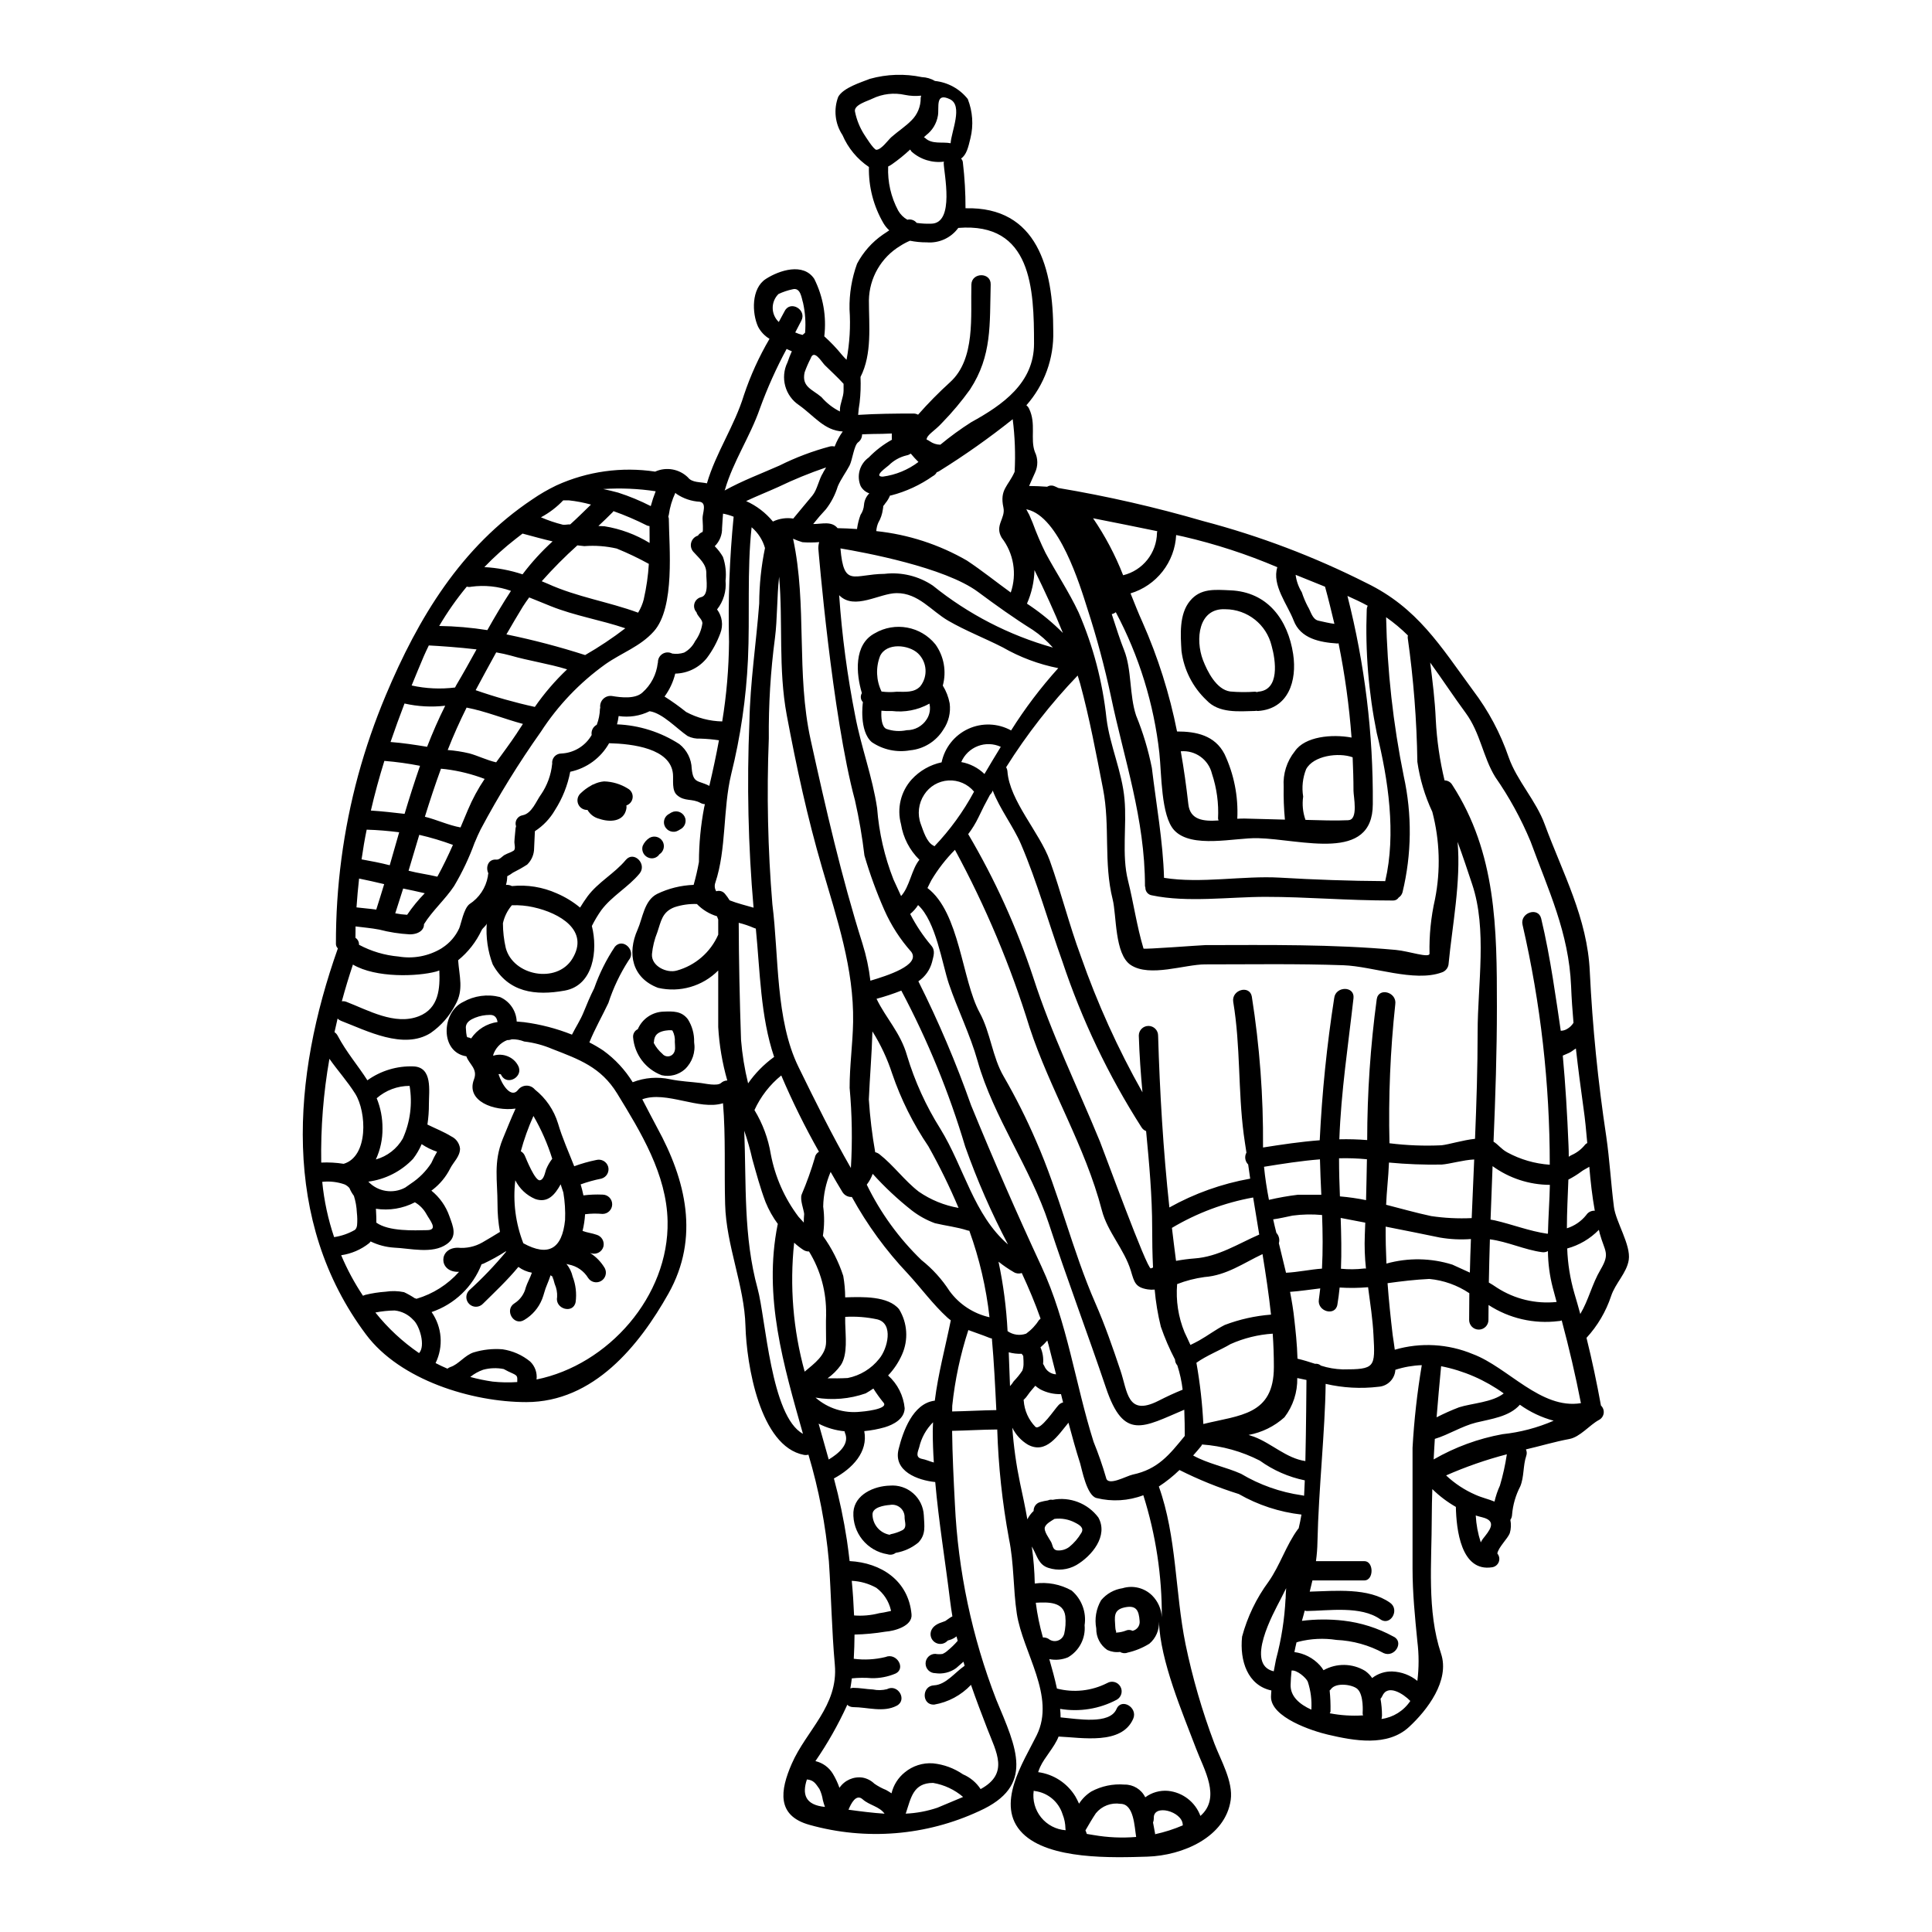 <?xml version="1.0" encoding="UTF-8"?>
<!-- Uploaded to: ICON Repo, www.svgrepo.com, Generator: ICON Repo Mixer Tools -->
<svg fill="#000000" width="800px" height="800px" version="1.1" viewBox="144 144 512 512" xmlns="http://www.w3.org/2000/svg">
 <g>
  <path d="m388.11 169.35c-1.434 0.156-2.883 0.086-4.297-0.203-2.898-0.641-5.93-0.293-8.609 0.992-1.152 0.609-5.164 1.66-4.602 3.543 0.43 2.082 1.23 4.074 2.359 5.875 0.25 0.359 2.555 4.141 3.293 4.141 1.383-0.074 3.07-2.582 4.039-3.426 1.816-1.574 3.731-2.809 5.215-4.328h0.004c1.625-1.578 2.523-3.762 2.477-6.031 0.016-0.203 0.121-0.355 0.121-0.562zm63.785 403.26c0.059-10.977-1.594-21.895-4.902-32.359-3.961 1.504-8.285 1.766-12.395 0.746-2.609-0.613-3.914-7.769-4.328-9.125-1.148-3.578-2.144-7.207-3.117-10.836-2.754 3.293-5.879 8.434-10.734 5.824h-0.004c-1.785-1.066-3.223-2.629-4.141-4.5 0.352 4.926 1.035 9.816 2.043 14.648 0.664 3.066 1.359 6.297 1.945 9.637v-0.004c0.414-0.836 0.977-1.59 1.66-2.223-0.035-1.102 0.699-2.082 1.766-2.359 0.66-0.191 1.336-0.336 2.019-0.434 0.379-0.188 0.812-0.242 1.227-0.156 4.609-0.895 9.324 0.922 12.141 4.68 2.707 4.856-1.711 10.199-5.852 12.625h-0.004c-2.238 1.27-4.91 1.539-7.359 0.738-2.582-0.789-2.992-3.117-4.141-5.164-0.105-0.164-0.199-0.336-0.285-0.512 0.461 3.254 0.723 6.531 0.789 9.816 3.379-0.461 6.812 0.195 9.785 1.867 2.648 2.262 3.945 5.731 3.422 9.176 0.312 3.449-1.402 6.766-4.394 8.508-1.566 0.652-3.293 0.82-4.957 0.484 0.738 2.582 1.457 5.164 2.019 7.797 4.469 1.16 9.203 0.641 13.316-1.457 1.215-0.711 2.773-0.305 3.484 0.91 0.715 1.211 0.309 2.773-0.906 3.484-4.609 2.461-9.902 3.32-15.051 2.453 0.082 0.746 0.125 1.5 0.125 2.25 4.5 0.395 12.988 1.992 14.824-2.223 1.305-3.016 5.703-0.395 4.426 2.582-3.043 7.027-13.621 4.984-19.781 4.723-1.098 2.832-3.703 5.469-4.879 8.051-0.203 0.461-0.395 0.922-0.535 1.383l-0.004-0.004c4.07 0.543 7.684 2.891 9.84 6.391 0.367 0.637 0.703 1.293 1 1.965 0.832-1.297 1.938-2.394 3.242-3.219 2.691-1.449 5.746-2.086 8.793-1.84 2.336-0.043 4.484 1.273 5.512 3.371 1.727-1.281 3.859-1.887 6.004-1.711 3.906 0.379 7.254 2.961 8.613 6.644 5.57-4.852 0.895-12.395-1.148-17.84-3.629-9.586-9.48-23.18-9.84-33.656 0.117 2.238-0.82 4.406-2.531 5.852-1.781 1.105-3.731 1.902-5.773 2.363-0.656 0.266-1.398 0.199-1.996-0.18-1.152 0.156-2.32-0.023-3.375-0.508-1.883-1.277-2.988-3.426-2.938-5.703-0.484-2.562-0.035-5.219 1.277-7.477 1.434-1.727 3.453-2.863 5.676-3.191 2.781-0.852 5.805-0.105 7.871 1.941 1.531 1.543 2.441 3.598 2.551 5.769zm-73.809-294.77c-0.004 0.398-0.047 0.793-0.125 1.18-0.168 1.234-0.578 2.426-1.203 3.5-0.305 0.707-0.484 1.457-0.535 2.227 8.461 0.887 16.641 3.543 24.008 7.797 4.012 2.656 7.742 5.672 11.633 8.48 1.688-4.934 0.785-10.391-2.406-14.516-1.941-3.32 1.074-5.117 0.461-7.996-1.047-4.828 1.25-5.598 2.969-9.48v-0.004c0.25-4.648 0.078-9.312-0.512-13.93-6.242 4.981-12.773 9.59-19.555 13.805-0.172 0.105-0.363 0.184-0.559 0.227-0.227 0.457-0.594 0.824-1.051 1.047-3.352 2.359-7.102 4.094-11.066 5.117-0.094-0.004-0.191 0.008-0.281 0.027-0.309 0.754-0.73 1.449-1.254 2.07-0.258 0.297-0.523 0.961-0.523 0.449zm-101.87 150.81c-0.023 0-0.051 0.023-0.102 0.023 0.945 2.941 3.402 6.543 5.215 4.113 0.531-0.672 1.34-1.07 2.199-1.078 0.855-0.012 1.672 0.367 2.219 1.027 2.91 2.305 5.051 5.438 6.133 8.984 1.148 3.91 2.812 7.566 4.293 11.348h0.004c1.902-0.703 3.859-1.258 5.852-1.66 1.359-0.352 2.754 0.438 3.148 1.789 0.367 1.363-0.43 2.766-1.789 3.148-1.875 0.371-3.715 0.883-5.512 1.531 0.281 0.949 0.535 1.918 0.738 2.918v-0.004c1.68-0.211 3.375-0.277 5.062-0.203 1.414 0 2.559 1.145 2.559 2.559 0 1.414-1.145 2.559-2.559 2.559-1.539-0.141-3.09-0.117-4.625 0.078-0.086 1.492-0.312 2.969-0.668 4.422 1.203 0.461 2.531 0.59 3.731 1.023v-0.004c1.348 0.402 2.137 1.789 1.793 3.152-0.383 1.355-1.789 2.152-3.148 1.785-0.129-0.051-0.262-0.074-0.395-0.125 1.605 1.016 2.945 2.402 3.91 4.039 0.637 1.211 0.203 2.707-0.977 3.398-1.184 0.691-2.699 0.328-3.441-0.816-1.129-1.852-2.988-3.137-5.117-3.543-0.219-0.027-0.434-0.09-0.637-0.18 0.812 0.988 1.379 2.152 1.66 3.398 0.82 2.141 1.09 4.453 0.785 6.723-0.613 3.246-5.547 1.867-4.91-1.355h0.004c0.059-1.176-0.16-2.348-0.637-3.422-0.125-0.434-0.227-0.871-0.359-1.277-0.23-0.664-0.637-0.789 0.203-0.461v-0.004c-0.34-0.148-0.66-0.344-0.941-0.586-0.285 0.844-0.59 1.688-0.973 2.582-0.535 1.199-0.789 2.531-1.273 3.754l-0.004 0.004c-0.922 2.305-2.582 4.242-4.723 5.508-2.809 1.738-5.363-2.684-2.578-4.422v0.004c1.508-0.961 2.582-2.477 2.988-4.219 0.395-1.227 1.18-2.582 1.609-3.887v0.004c-1.297-0.227-2.519-0.754-3.578-1.535-2.891 3.504-6.234 6.644-9.445 9.812-0.996 0.996-2.609 0.996-3.602 0-0.996-0.996-0.996-2.606 0-3.602 3.5-3.176 6.769-6.598 9.789-10.234 0-0.051-0.027-0.074-0.051-0.125-1.91 1.23-3.898 2.332-5.957 3.293-0.152 0.051-0.309 0.102-0.488 0.152v0.004c-2.328 5.969-7.176 10.605-13.246 12.664 2.785 3.981 3.188 9.16 1.055 13.52 1.02 0.539 2.066 1.023 3.148 1.484 0.234-0.191 0.5-0.34 0.785-0.438 2.195-0.711 3.781-3.117 6.188-3.887v0.004c2.465-0.742 5.047-1.02 7.613-0.816 2.695 0.398 5.231 1.52 7.336 3.246 1.277 1.23 1.906 2.992 1.688 4.754 18.961-3.832 35.137-22.043 34.727-41.965-0.25-12.395-7.051-23.512-13.383-33.852-4.293-6.977-10.098-9.02-17.148-11.758-2.383-1.02-4.902-1.691-7.477-1.992-1.047-0.418-2.168-0.617-3.293-0.586-0.375 0.152-0.777 0.223-1.184 0.207-1.832 0.703-3.234 2.227-3.785 4.113 0.078 0 0.129-0.027 0.203-0.027h0.16c0.059-0.047 0.129-0.07 0.203-0.078 1.289-0.277 2.637-0.098 3.805 0.512 0.977 0.496 1.773 1.281 2.277 2.25 1.574 2.891-2.836 5.473-4.426 2.582-0.055-0.078-0.098-0.164-0.125-0.258-0.449-0.125 0.137-0.051-0.527-0.074zm295.48 35.137c0.488 4.016 4.551 10.125 3.938 14.109-0.535 3.477-3.543 6.133-4.676 9.582-1.367 4.109-3.59 7.879-6.519 11.066 1.484 5.957 2.734 11.934 3.832 17.941 0.555 0.523 0.824 1.281 0.723 2.035-0.102 0.754-0.559 1.414-1.234 1.77-2.531 1.359-5.008 4.527-7.871 5.062-3.859 0.715-7.668 1.867-11.5 2.754v0.004c0.258 0.543 0.285 1.172 0.074 1.738-0.867 2.582-0.535 5.547-1.574 8.051-1.211 2.324-1.949 4.863-2.172 7.477-0.008 0.504-0.168 0.992-0.457 1.406 0.238 1.176 0.188 2.391-0.156 3.543-0.559 1.434-3.039 3.758-3.293 5.367h-0.004c0.527 0.617 0.672 1.473 0.387 2.234-0.289 0.758-0.965 1.301-1.766 1.418-8.305 1.309-9.48-10.145-9.609-15.996-2.273-1.301-4.371-2.887-6.238-4.723-0.074 2.531-0.148 5.039-0.148 7.617 0 11.758-1.332 24.641 2.453 35.961 2.406 7.184-3.707 15.051-8.434 19.426-5.75 5.363-14.668 3.68-21.543 2.07-3.965-0.922-15.18-4.527-15.078-10.07 0-0.562 0.074-1.098 0.102-1.633-6.297-1.355-8.434-7.871-7.769-14.238l-0.004-0.004c1.406-5.25 3.781-10.188 7.004-14.562 3.117-4.445 4.625-9.637 7.82-13.977v-0.004c0.051-0.066 0.109-0.125 0.176-0.18 0.281-1.18 0.539-2.43 0.742-3.652h0.004c-5.852-0.668-11.504-2.519-16.613-5.445-5.402-1.691-10.66-3.82-15.719-6.363-1.68 1.629-3.512 3.09-5.469 4.371 4.754 13.242 4.293 28.035 7.055 41.684l-0.004-0.004c1.863 8.996 4.426 17.832 7.668 26.426 1.688 4.449 5.012 10.066 4.328 14.957-1.383 9.84-12.707 14.746-22.109 15.027-9.148 0.281-25.977 0.871-33.043-6.184-7.477-7.477 0.254-18.895 3.731-25.977 5.117-10.348-3.68-21.926-5.266-32.25-0.996-6.594-0.711-13.316-2.094-19.91h0.004c-1.762-9.531-2.797-19.188-3.094-28.879-3.988 0.023-7.973 0.281-11.961 0.359 0.078 6.465 0.395 12.879 0.738 19.367v0.004c0.832 17.77 4.535 35.289 10.965 51.879 5.34 12.832 10.352 22.828-4.523 29.52-14.066 6.543-30.012 7.836-44.953 3.652-8.793-2.43-7.82-9.098-4.723-16.199 3.859-8.844 12.395-15.352 11.414-26.25-0.82-9.227-0.949-18.219-1.574-27.422-0.852-9.57-2.664-19.031-5.414-28.238-0.402 0.109-0.82 0.125-1.23 0.051-11.656-2.25-15.18-24.008-15.461-34.145-0.281-10.711-5.117-21.289-5.391-32.305-0.254-8.918 0.176-17.867-0.562-26.734-6.336 1.969-15-3.375-21.391-1.047 1.305 2.453 2.559 4.984 3.938 7.516 7.594 13.852 11.348 29.125 2.992 43.98-7.742 13.777-19.832 28.754-37.672 28.754-14.363 0-33.402-5.801-42.449-17.891-22.566-30.105-19.551-68.34-7.477-102.36l-0.008 0.004c-0.32-0.297-0.508-0.715-0.512-1.152-0.035-15.113 1.949-30.168 5.902-44.758 1.973-7.207 4.414-14.273 7.309-21.16 8.613-20.496 19.91-39.305 38.895-51.957 1.961-1.348 4.019-2.543 6.16-3.578 0.078-0.027 0.125-0.078 0.203-0.102h0.004c8.18-3.715 17.258-4.977 26.141-3.633 0.027 0 0.027-0.023 0.078-0.047 2.918-1.266 6.312-0.645 8.59 1.574 1.07 1.43 3.266 1.18 5.035 1.574 2.363-8.102 7.309-15.203 9.789-23.332 1.738-5.207 4.016-10.223 6.797-14.957-1.277-0.77-2.324-1.875-3.019-3.195-1.656-3.602-1.84-10.172 2.047-12.68 3.602-2.32 9.941-4.367 12.828-0.023 2.363 4.707 3.289 10.004 2.66 15.234 1.688 1.508 3.25 3.148 4.676 4.906 0.383 0.457 0.793 0.895 1.223 1.305 0.832-4.41 1.094-8.906 0.789-13.383-0.082-4.109 0.59-8.199 1.992-12.062 1.625-3.078 3.965-5.723 6.828-7.707 0.125-0.102 0.844-0.559 1.711-1.148-0.605-0.547-1.121-1.184-1.535-1.887-2.637-4.516-3.973-9.676-3.856-14.902-3.102-2.09-5.531-5.023-7.004-8.461-1.988-3-2.406-6.781-1.125-10.145 1.383-2.43 6.008-3.805 8.383-4.754 4.492-1.254 9.215-1.41 13.777-0.457 1.223 0.047 2.418 0.398 3.477 1.02 3.418 0.363 6.551 2.086 8.688 4.781 1.305 3.309 1.555 6.941 0.707 10.398-0.59 2.481-1.047 4.367-2.481 5.391 0.297 0.293 0.469 0.684 0.484 1.102 0.473 4.004 0.703 8.031 0.691 12.062 19.09-0.484 23.254 16.074 23.254 32.559 0.207 7.219-2.34 14.246-7.125 19.652 0.309 0.234 0.555 0.543 0.715 0.898 1.941 3.988 0.254 7.973 1.531 11.449 0.848 1.727 0.867 3.746 0.055 5.492-0.641 1.461-1.152 2.531-1.574 3.543 1.574 0.027 3.172 0.078 4.781 0.203 0.594-0.371 1.332-0.418 1.969-0.125 0.359 0.125 0.664 0.309 1 0.461v-0.004c12.949 2.168 25.758 5.098 38.359 8.766 14.961 3.934 29.461 9.43 43.266 16.406 13.543 6.57 19.602 16.664 28.27 28.473 4.07 5.363 7.262 11.344 9.445 17.715 2.199 6.258 7.258 11.473 9.562 17.809 4.754 12.906 11.32 24.84 11.934 39.027 0.715 14.625 2.176 29.207 4.367 43.688 0.898 6.207 1.227 12.34 2.019 18.574zm-3.5 16.613c2.531-4.328 1.098-4.652-0.254-9.531-0.078-0.332-0.125-0.637-0.227-0.945h-0.004c-2.305 2.363-5.199 4.066-8.383 4.934 0.137 4.016 0.773 7.996 1.891 11.855 0.562 1.816 1.051 3.652 1.574 5.512 2.258-3.797 3.051-7.836 5.402-11.824zm-3.832-14.391c0.488-0.773 1.363-1.215 2.273-1.148-0.691-3.832-1.125-7.742-1.457-11.656-0.715 0.461-1.484 0.789-2.121 1.277v0.004c-1.078 0.801-2.227 1.512-3.422 2.121-0.152 4.242-0.395 8.613-0.395 12.906 2.016-0.633 3.801-1.852 5.121-3.504zm-0.23-18.73h-0.004c0.152-0.145 0.324-0.266 0.512-0.359-0.281-3.168-0.559-6.297-1.023-9.445-0.711-5.086-1.402-10.352-1.992-15.617-0.613 0.359-1.125 0.848-1.785 1.152-0.562 0.227-1.148 0.484-1.688 0.738 0.715 7.769 1.18 15.59 1.508 23.59 0.055 1.074 0.078 2.144 0.078 3.219 0.238-0.18 0.492-0.332 0.762-0.457 1.422-0.629 2.664-1.598 3.621-2.82zm-29.773 55.586c9.25 3.477 17.992 14.719 28.598 12.988-1.434-7.383-3.148-14.668-5.086-21.926v-0.004c-0.281 0.121-0.586 0.184-0.891 0.184-6.481 0.805-13.031-0.711-18.5-4.269 0 1.332-0.027 2.633-0.027 3.965v-0.004c0 1.414-1.148 2.559-2.559 2.559-1.414 0-2.559-1.145-2.559-2.559 0-2.363 0.023-4.723 0.051-7.086-3.168-2.121-6.812-3.422-10.609-3.781-3.731 0.18-7.383 0.613-11.062 1.125 0.332 4.574 0.82 9.148 1.355 13.727 0.152 1.121 0.395 2.477 0.562 3.91v-0.004c6.836-1.992 14.156-1.578 20.727 1.176zm26.633-87.773c-0.285-3.269-0.512-6.547-0.637-9.738-0.59-14.168-6.035-25.48-10.762-38.41h-0.004c-2.496-5.988-5.625-11.695-9.328-17.023-3.269-5.285-3.938-11.68-7.844-16.992-3.219-4.371-6.211-8.945-9.406-13.344 0.641 5.012 1.254 9.941 1.484 15.156 0.277 5.418 1.055 10.801 2.324 16.074 0.828 0.004 1.594 0.441 2.019 1.152 11.73 18.07 11.855 38.156 11.855 58.855 0 11.961-0.395 23.82-0.895 35.73 1.332 0.816 1.969 1.918 3.629 2.832 3.477 1.895 7.324 3.012 11.273 3.277 0.012-21.395-2.402-42.719-7.207-63.562-0.766-3.219 4.164-4.879 4.934-1.684 1.227 5.117 2.246 10.629 3.09 15.848s1.535 10.066 2.098 13.902v-0.004c0.562-0.004 1.121-0.156 1.609-0.438 0.715-0.391 1.316-0.957 1.746-1.645zm-4.473 73.957c-0.336-1.273-0.664-2.527-1.023-3.805-0.82-3.168-1.25-6.418-1.281-9.688-0.477 0.266-1.031 0.367-1.574 0.281-4.578-0.613-9.176-2.812-13.805-3.402-0.125 3.809-0.199 7.617-0.281 11.449 0.738 0.434 1.457 0.871 2.144 1.355l0.004 0.004c4.688 3.027 10.266 4.367 15.816 3.793zm-2.301-18.168c0.102-4.422 0.438-8.867 0.512-12.879h-0.004c-5.453-0.023-10.766-1.758-15.18-4.961-0.18 4.703-0.355 9.43-0.535 14.168 0.395 0.074 0.762 0.125 1.125 0.203 4.75 1.098 9.098 2.836 13.93 3.543h0.047c0.027-0.062 0.078-0.062 0.102-0.086zm1.535 49.629h-0.004c-3.219-0.863-6.258-2.301-8.969-4.242-2.809 3.195-7.644 3.758-11.578 4.723-3.805 0.945-7.281 3.219-10.961 4.328-0.129 1.816-0.203 3.629-0.309 5.445 5.652-3.258 11.824-5.523 18.246-6.691 4.68-0.492 9.258-1.699 13.57-3.574zm-14.266 17.199c0.805-2.723 1.422-5.496 1.84-8.305-5.508 1.434-10.891 3.309-16.098 5.598 2.273 2.141 4.902 3.875 7.766 5.121 1.738 0.789 3.453 1.148 5.062 1.812v-0.004c0.332-1.453 0.812-2.875 1.43-4.234zm-10.82-20.762c3.344-1.074 8.867-1.305 11.832-3.68h-0.004c-4.945-3.566-10.602-6.027-16.586-7.207-0.434 4.574-0.844 9.074-1.199 13.543 1.938-0.992 3.922-1.879 5.957-2.656zm6.336 34.832c1.535-1.969 4.012-4.652-0.176-5.676-0.59-0.125-1.152-0.309-1.738-0.484l-0.004 0.004c0.133 2.422 0.578 4.82 1.332 7.129 0.152-0.305 0.34-0.641 0.574-0.973zm-1.418-134.32c0-12.547 2.578-27.16-1.461-39.156-1.098-3.293-2.398-7.258-3.856-11.195 0.949 10.426-1.457 22.57-2.363 32.152v0.004c-0.027 1.133-0.781 2.121-1.863 2.453-7.285 2.633-18.195-1.637-26.039-1.918-12.203-0.434-24.402-0.227-36.625-0.227-5.445 0-14.668 3.477-19.703 0.176-4.328-2.836-3.754-13.16-4.805-17.379-2.453-9.789-0.637-19.453-2.555-29.289-1.789-9.176-3.606-18.895-6.059-27.883-0.203-0.742-0.461-1.457-0.664-2.172l-0.004 0.004c-7.129 7.438-13.48 15.582-18.961 24.305 0.207 0.34 0.328 0.723 0.355 1.121 0.562 7.746 8.562 16.23 11.223 23.617 2.988 8.332 5.117 16.969 8.203 25.277l-0.004-0.004c4.375 12.508 9.848 24.602 16.359 36.137-0.461-5.012-0.82-10.016-0.973-15.055 0.008-1.41 1.16-2.551 2.574-2.543 1.41 0.008 2.551 1.16 2.543 2.57 0.434 14.875 1.355 30.438 2.988 45.539 6.664-3.719 13.902-6.301 21.414-7.637-0.176-1.227-0.355-2.504-0.535-3.754v-0.004c-0.84-0.824-1.027-2.113-0.461-3.148-0.227-1.609-0.512-3.195-0.715-4.828-1.531-11.734-0.82-23.309-2.781-35.09-0.539-3.246 4.394-4.625 4.934-1.383h-0.004c2.07 13.121 3.062 26.387 2.961 39.668v0.285c4.984-0.789 9.992-1.535 15.027-1.918 0.609-12.617 1.891-25.191 3.836-37.672 0.355-3.219 5.469-3.269 5.117 0-1.43 12.703-3.293 24.738-3.754 37.414l-0.004 0.004c2.465-0.062 4.93 0.008 7.383 0.203 0.016-12.488 0.859-24.965 2.531-37.34 0.488-3.242 5.418-1.867 4.91 1.383v-0.004c-1.32 12.223-1.832 24.516-1.535 36.805 4.586 0.574 9.211 0.754 13.828 0.535 1.969-0.227 5.676-1.379 8.844-1.711 0.387-9.434 0.691-18.859 0.691-28.344zm-1.574 49.352c0.203-5.164 0.426-10.344 0.664-15.539-2.914 0.125-6.336 1.18-8.66 1.355l0.004-0.004c-4.652 0.078-9.301-0.098-13.93-0.535-0.102 1.969-0.203 3.938-0.395 5.875-0.152 1.785-0.285 3.543-0.359 5.312 3.938 1 7.82 2.121 11.91 2.992v0.004c3.559 0.527 7.16 0.707 10.754 0.539zm-0.484 14.438c0.074-2.965 0.152-5.926 0.281-8.891-2.75 0.203-5.512 0.07-8.227-0.395-3.758-0.789-9.176-1.867-14.367-2.891-0.023 3.273 0.055 6.547 0.203 9.789 5.734-1.598 11.809-1.5 17.484 0.285 1.547 0.695 3.078 1.383 4.613 2.102zm-9.238-98.957c1.52-7.672 1.273-15.59-0.715-23.152-1.969-4.195-3.301-8.656-3.961-13.238-0.16-11.008-1.016-21.992-2.559-32.891-0.008-0.207 0.012-0.41 0.051-0.613-1.781-1.773-3.715-3.387-5.773-4.828 0.293 14.16 1.855 28.262 4.676 42.141 2.231 10.141 2.117 20.656-0.328 30.746-0.156 0.578-0.52 1.082-1.023 1.402-0.312 0.492-0.852 0.793-1.434 0.789-12.777 0-22.691-0.973-33.852-0.973-9.531 0-20.727 1.574-30.078-0.395-1.031-0.137-1.789-1.031-1.762-2.07-0.051-0.125-0.086-0.258-0.105-0.391 0-17.891-5.547-33.633-9.02-50.27v-0.004c-1.672-7.816-3.746-15.547-6.211-23.152-2.07-6.57-7.516-24.402-15.949-26.371-0.047 0-0.047 0.023-0.074 0.023-0.027 0-0.051-0.023-0.051-0.051-0.047-0.027-0.102-0.043-0.152-0.051 0.203 0.395 0.438 0.871 0.789 1.484 0.309 0.738 0.637 1.484 0.945 2.223h-0.004c0.984 2.684 2.113 5.312 3.371 7.875 2.836 5.289 6.211 10.324 8.766 15.77v-0.004c3.871 8.941 6.363 18.422 7.391 28.113 0.895 7.207 4.141 14.105 4.777 21.414 0.637 6.953-0.789 14.719 0.922 21.52 1.508 6.059 2.32 12.062 4.113 18.047 0.078 0.254 15.152-0.898 16.383-0.922 16.867-0.027 33.656-0.254 50.477 1.277 3.543 0.332 8.941 2.269 8.941 0.969h-0.004c-0.109-4.848 0.379-9.688 1.453-14.418zm-4.676 207.16c0.434-3.469 0.434-6.981 0-10.453-0.641-6.57-1.277-12.754-1.277-19.375v-31.941c0.41-7.34 1.23-14.652 2.449-21.902-2.379 0.082-4.734 0.496-7 1.227-0.133 2.406-2.039 4.336-4.445 4.496-4.684 0.566-9.434 0.305-14.031-0.766-0.152 12.523-1.867 27.883-2.172 41.863-0.027 1.711-0.16 3.422-0.395 5.117h12.812c2.559 0 2.559 5.117 0 5.117h-13.75c-0.227 0.996-0.457 1.969-0.715 2.965 6.773-0.18 15.539-1.121 21.289 2.941 2.656 1.867 0.102 6.297-2.582 4.394-5.16-3.652-13.645-2.269-19.574-2.195v-0.008c-0.156-0.016-0.309-0.051-0.461-0.102-0.227 0.922-0.488 1.816-0.738 2.707v0.004c3.648-0.453 7.336-0.469 10.988-0.055 4.633 0.535 9.117 1.961 13.211 4.195 3.016 1.355 0.395 5.75-2.578 4.398v-0.004c-3.84-2.094-8.105-3.285-12.473-3.477-3.356-0.52-6.781-0.355-10.07 0.484-0.164 0.07-0.336 0.125-0.512 0.156-0.203 0.871-0.395 1.711-0.562 2.582 2.582 0.328 4.961 1.559 6.723 3.473 0.375 0.41 0.711 0.855 0.996 1.332 3.438-1.93 7.648-1.863 11.02 0.176 0.734 0.512 1.367 1.152 1.867 1.895 1.531-1.188 3.43-1.805 5.367-1.738 2.418 0.094 4.738 0.969 6.613 2.492zm-1.871 5.312c-1.84-1.891-6.004-4.598-7.434-1.273-0.109 0.254-0.266 0.488-0.461 0.688 0.254 1.461 0.387 2.941 0.395 4.422-0.016 0.32-0.059 0.633-0.129 0.945 3.113-0.422 5.891-2.164 7.633-4.777zm-6.644-217.27c2.941-12.523 0.789-26.961-2.246-39.23v0.004c-2.176-10.727-3.066-21.672-2.656-32.609 0-0.391 0.086-0.773 0.258-1.125-1.711-0.945-3.543-1.785-5.367-2.606h-0.004c4.598 18.023 6.856 36.566 6.723 55.172 0 15.539-18.895 9.305-30.465 9.02-6.106-0.152-17.531 2.863-22.156-2.094-3.543-3.809-3.348-15.105-3.938-20.395l0.004-0.004c-1.453-13.082-5.375-25.77-11.555-37.391-0.309 0.258-0.68 0.434-1.074 0.512 1.18 3.652 2.25 6.977 3.269 9.531 2.074 5.188 1.359 11.883 3.195 17.379h0.004c1.828 4.473 3.223 9.113 4.164 13.852 1.125 9.445 2.965 19.527 3.223 29.125 9.812 1.574 20.879-0.613 30.699-0.051 9.215 0.539 18.469 0.875 27.926 0.926zm-11.289 129.41c8.613 0 8.66-0.484 8.176-9.098-0.199-4.141-0.867-8.41-1.43-12.68-2.508 0.219-5.027 0.246-7.539 0.082-0.156 1.508-0.336 2.988-0.59 4.496-0.512 3.246-5.445 1.867-4.91-1.355 0.152-0.973 0.23-1.941 0.359-2.914-2.684 0.309-5.34 0.738-7.996 0.922 0.484 2.504 0.895 4.984 1.148 7.477 0.285 2.555 0.715 6.297 0.82 10.234 1.531 0.359 3.094 0.844 4.648 1.355 0.57-0.078 1.145 0.102 1.574 0.488 1.855 0.598 3.789 0.93 5.738 0.992zm6.207-44.852c0.102-3.602 0.156-7.207 0.23-10.836-2.453-0.238-4.922-0.324-7.387-0.258v0.309c0 3.269 0.102 6.543 0.23 9.789 2.328 0.195 4.641 0.527 6.926 0.996zm-0.508 18.105c0.16-0.008 0.324 0 0.484 0.023-0.32-2.93-0.422-5.875-0.309-8.816 0.051-1.125 0.074-2.25 0.125-3.348-2.504-0.484-4.723-0.922-6.516-1.25 0.152 4.5 0.254 8.996 0.074 13.469l0.004-0.004c2.043 0.199 4.098 0.18 6.137-0.059zm-0.395 118.43h0.18c-0.102 0-0.18-0.176-0.18-0.664 0 0 0.359-4.676-1.355-6.297-1.305-1.227-5.801-1.867-7.086 0.074-0.102 0.152-0.203 0.18-0.309 0.285l0.004-0.004c0.188 1.809 0.262 3.625 0.23 5.441 0 0.359-0.078 0.336-0.203 0.613h-0.004c2.875 0.555 5.809 0.746 8.73 0.566zm-3.754-237.24c2.656-0.125 1.328-6.258 1.328-7.793 0-2.965-0.102-5.926-0.227-8.867-3.754-1.355-10.402-0.434-12.32 3.148h-0.004c-0.914 2.301-1.188 4.812-0.785 7.258-0.301 2.078-0.09 4.203 0.613 6.184 3.809 0.086 7.641 0.266 11.402 0.086zm0.816-21.898-0.004-0.004c-0.621-8.387-1.773-16.727-3.445-24.969-0.129 0.043-0.262 0.062-0.395 0.051-4.602-0.309-9.688-1.305-11.5-6.082-1.609-4.219-5.828-9.379-4.328-14.133h-0.004c-8.059-3.438-16.406-6.156-24.945-8.129-0.586-0.125-1.223-0.25-1.863-0.395v0.004c-0.176 3.508-1.434 6.875-3.598 9.641-2.164 2.769-5.129 4.801-8.492 5.816 1.102 2.754 2.121 5.34 3.148 7.59 4.121 9.301 7.195 19.031 9.176 29.008 5.035 0 10.016 0.996 12.594 6.008 2.5 5.328 3.66 11.191 3.375 17.07v0.051c0.688-0.027 1.383-0.074 2.019-0.051 3.543 0.074 7.086 0.203 10.605 0.281h-0.004c-0.277-2.906-0.387-5.824-0.328-8.738-0.227-3.391 0.832-6.738 2.961-9.383 2.664-3.93 9.848-4.594 15.031-3.625zm-4.547-30.129c-0.789-3.273-1.574-6.57-2.481-9.84-2.606-1.051-5.215-2.098-7.797-3.148v-0.004c0.207 1.641 0.766 3.219 1.637 4.625 0.422 1.293 0.945 2.547 1.574 3.754 0.82 1.254 1.152 3.402 2.836 3.781 1.422 0.305 2.805 0.664 4.238 0.844zm-3.293 170.88c0.254-4.703 0.203-9.445 0.027-14.211-2.606-0.242-5.231-0.191-7.824 0.156-1.758 0.359-3.426 0.766-5.137 0.996 0.262 1.18 0.539 2.402 0.848 3.578 0.684 0.738 0.938 1.781 0.66 2.754 0.641 2.609 1.277 5.215 1.895 7.82 3.117-0.148 6.363-0.867 9.531-1.094zm-6.363-19.582h6.188c-0.152-3.148-0.285-6.262-0.359-9.379-4.984 0.395-9.969 1.18-14.824 1.969 0.281 2.914 0.738 5.824 1.305 8.766 2.539-0.594 5.106-1.043 7.691-1.355zm3.543 136.47c0.164-2.516-0.156-5.039-0.945-7.434-0.434-1.023-2.863-3.148-4.293-2.941-0.125 1.277-0.227 2.531-0.254 3.809-0.07 3.019 2.309 5.102 5.477 6.547zm-1.273-87.379c-0.789-0.176-1.609-0.332-2.457-0.512 0.078 3.754-1.117 7.422-3.398 10.402-2.676 2.406-5.969 4.023-9.504 4.676 0.484 0.176 0.969 0.309 1.453 0.484 4.723 1.789 8.539 5.699 13.598 6.441 0.211-9.09 0.262-19.234 0.289-21.508zm-0.641 30.562c0.051-1.18 0.129-2.555 0.18-3.961h-0.004c-4.297-0.883-8.363-2.672-11.926-5.238-4.762-2.438-9.969-3.891-15.305-4.269-0.055 0.156-0.133 0.305-0.234 0.438-0.688 0.844-1.379 1.66-2.121 2.477 3.859 2.172 8.742 3.07 12.703 4.856 4.922 2.934 10.379 4.863 16.051 5.684 0.211 0.012 0.418 0.066 0.613 0.152 0-0.047 0.023-0.102 0.023-0.152zm-4.902 27.449c0-0.922 0.074-1.867 0.148-2.836-0.484 0.996-0.996 1.996-1.48 2.941-1.891 3.652-9.504 17.32-1.816 19.09 0.176-0.969 0.359-1.969 0.562-2.938 0.012-0.113 0.039-0.227 0.074-0.336 1.391-5.211 2.223-10.551 2.492-15.938zm-3.113-61.445c0-3.016-0.102-5.957-0.309-8.84-3.856 0.25-7.637 1.184-11.168 2.758-2.633 1.574-6.391 3.039-9.055 4.957l0.004-0.004c0.953 5.367 1.566 10.785 1.836 16.23 9.617-2.383 18.691-2.281 18.691-15.102zm-0.762-13.902c-0.566-5.289-1.359-10.551-2.25-16.023-5.008 2.363-9.531 5.648-15.387 6.082h-0.004c-2.477 0.34-4.902 0.965-7.234 1.867-0.367 4.356 0.305 8.734 1.969 12.781 0.457 0.973 1.02 2.144 1.555 3.344 0.789-0.395 1.535-0.738 2.301-1.18 2.328-1.305 4.398-2.914 6.797-4.117 3.934-1.496 8.059-2.414 12.25-2.738zm-3.121-21.211c-0.523-3.297-1.062-6.57-1.609-9.816h-0.004c-7.598 1.379-14.883 4.106-21.52 8.055 0.359 2.809 0.66 5.672 1.047 8.434 0.023 0.102 0.023 0.203 0.051 0.309 1.609-0.301 3.231-0.516 4.859-0.641 6.336-0.445 11.574-3.894 17.172-6.324zm-18.785-114.06c0.457 4.242 4.039 4.602 8.023 4.328h-0.004c-0.074-0.164-0.125-0.336-0.148-0.512 0.207-4.019-0.34-8.039-1.609-11.859-0.898-3.762-4.414-6.297-8.266-5.957 0.824 4.609 1.465 9.273 2.004 14zm-0.949 167.44v-0.051c0-1.941-0.023-4.367-0.125-6.898-10.887 4.602-15.996 8.266-20.727-5.723-4.91-14.562-10.375-28.957-15.152-43.547-4.879-14.875-14.695-28.242-18.895-43.141-1.969-7.008-5.266-13.57-7.617-20.469-1.785-5.312-3.426-16.531-8.152-20.859v-0.004c-0.57 0.891-1.277 1.688-2.094 2.363 1.531 2.988 3.398 5.793 5.57 8.355 1.18 1.359 0.613 2.754 0.227 4.371v0.004c-0.551 2.086-1.84 3.906-3.629 5.113 5.336 10.637 9.996 21.598 13.953 32.816 5.93 14.488 12.062 28.52 18.656 42.73 6.926 14.898 8.918 30.977 13.828 46.512 1.262 3.102 2.363 6.266 3.297 9.48 0.434 2.43 5.363-0.457 7.086-0.816 6.695-1.418 9.719-5.281 13.773-10.238zm-0.512 103.2c0-0.051-0.023-0.102-0.023-0.176-0.102-3.543-7.871-5.648-7.668-1.711v-0.004c0.008 0.391-0.062 0.781-0.203 1.148 0.18 1.02 0.363 1.992 0.535 2.863-0.012 0.074-0.012 0.152 0 0.227 2.519-0.547 4.984-1.332 7.359-2.352zm-0.047-115.46c-0.258-2.188-0.73-4.344-1.406-6.441-0.387-0.418-0.605-0.965-0.613-1.531-1.469-2.809-2.727-5.723-3.758-8.715-0.801-3.234-1.348-6.523-1.637-9.84-0.621 0.059-1.246 0.043-1.863-0.055-3.297-0.535-3.543-1.918-4.449-4.934-1.734-5.699-6.184-10.273-7.668-15.973-4.473-17.176-13.727-31.922-19.168-48.508v0.004c-5.019-16.305-11.648-32.074-19.781-47.074-2.394 2.41-4.488 5.106-6.231 8.023-0.363 0.664-0.691 1.383-1.051 2.098 8.586 6.519 9.098 24.328 13.828 33.02 2.914 5.34 3.344 11.758 6.387 16.945v-0.004c3.176 5.496 6.027 11.168 8.539 16.996 6.207 14.078 9.609 29.031 15.742 43.059 2.527 5.75 4.648 11.887 6.644 17.844 1.891 5.57 1.762 12.203 9.992 8.074 2.578-1.305 4.176-2.043 6.492-2.988zm-6.801-227.12c0.008-0.133 0.035-0.266 0.078-0.391-5.312-1.098-11.449-2.328-17.02-3.426 3.223 4.715 5.898 9.781 7.973 15.102 5.219-1.27 8.906-5.914 8.969-11.285zm-1.047 194.75c-0.176-3.578-0.227-7.133-0.227-10.352 0-8.613-0.789-17.223-1.609-25.812h-0.004c-0.512-0.191-0.945-0.551-1.227-1.02-8.785-13.746-15.832-28.527-20.984-44.008-3.731-10.402-6.617-20.906-10.961-31.051-1.969-4.578-5.574-9.254-7.477-14.168h-0.004c-0.133 0.434-0.379 0.82-0.715 1.125-1.098 1.996-2.121 3.988-3.066 6.008v-0.004c-0.75 1.562-1.66 3.043-2.711 4.422 7.09 12.016 12.875 24.758 17.25 38.008 4.856 15.023 11.684 28.902 17.66 43.445 1.023 2.504 12.523 34.039 13.496 33.633 0.188-0.086 0.383-0.16 0.578-0.227zm-5.445 96.27v0.004c1.199-0.25 2.019-1.363 1.895-2.582-0.203-2.863-0.898-4.328-4.09-3.602-2.965 0.688-2.504 2.606-2.363 5.211 0.008 0.383 0.078 0.762 0.207 1.125 0.039 0.117 0.039 0.242 0 0.359 0.051-0.023 0.125-0.023 0.227-0.051 0.781-0.047 1.547-0.211 2.277-0.484 0.586-0.289 1.27-0.285 1.848 0.012zm0.973 54.641c-0.461-2.785-0.586-8.789-4.164-8.789-2.465-0.383-4.945 0.57-6.519 2.504-1 1.484-1.867 3.016-2.754 4.523 0.137 0.309 0.258 0.621 0.355 0.945l1.844 0.309-0.004-0.004c3.711 0.645 7.488 0.812 11.242 0.5zm-14.562-80.527c0.871-1.383-0.395-2.148-1.574-2.754-1.688-0.906-3.613-1.262-5.512-1.02-0.871 0.562-2.098 1.18-2.504 2.094-0.488 1.047 1.148 3.148 1.609 4.016 0.461 0.867 0.359 1.941 1.457 2.223 1.191 0.145 2.387-0.176 3.348-0.895 1.27-1.023 2.344-2.269 3.172-3.672zm-4.523 26.766c0.367-1.562 0.473-3.18 0.309-4.777-0.488-3.809-4.527-3.731-7.82-3.543h-0.004c0.395 3.113 1.027 6.188 1.891 9.203 0.648-0.039 1.289 0.172 1.793 0.586 0.688 0.418 1.531 0.492 2.281 0.199 0.75-0.289 1.32-0.914 1.547-1.688zm0.395 51.984c-0.031-0.16-0.047-0.324-0.051-0.488-0.023-1.297-0.285-2.578-0.77-3.781-1.039-3.301-3.902-5.695-7.332-6.133-0.105-0.016-0.207-0.039-0.309-0.074-0.352 2.519 0.355 5.074 1.957 7.059 1.598 1.98 3.949 3.211 6.488 3.398zm-0.664-113.36c-0.176-0.742-0.395-1.484-0.559-2.223l-0.004-0.004c-1.914 0.059-3.812-0.383-5.508-1.277-0.465-0.273-0.902-0.59-1.305-0.945-0.637 0.789-1.355 1.531-1.895 2.328l0.004-0.004c-0.352 0.535-0.762 1.023-1.227 1.457 0 0.051 0.051 0.102 0.051 0.152v0.004c0.176 2.621 1.281 5.094 3.117 6.973 1.332 1.023 5.117-4.777 6.133-5.801 0.32-0.336 0.727-0.578 1.172-0.695zm-1.867-7.438c-0.637-2.578-1.305-5.16-1.969-7.742-0.102-0.395-0.227-0.844-0.355-1.25v-0.004c-0.555 0.652-1.16 1.258-1.812 1.812 0.605 1.371 0.844 2.879 0.688 4.371 0.102 0.18 0.227 0.359 0.309 0.539 0.516 1.289 1.734 2.164 3.125 2.238zm1.816-196.48c-2.273-5.676-4.852-11.195-7.539-16.688v-0.004c-0.078 3.066-0.758 6.086-1.996 8.895 0.309 0.199 0.613 0.434 0.949 0.637 3.074 2.098 5.945 4.484 8.566 7.125zm-6.258 182.01-0.004-0.004c0.098-0.121 0.211-0.23 0.332-0.332-1.457-4.141-3.148-8.129-4.984-12.086-0.684 0.246-1.445 0.172-2.07-0.203-1.43-0.828-2.797-1.758-4.09-2.789 1.285 6.062 2.086 12.215 2.402 18.402 1.438 1.012 3.277 1.258 4.93 0.664 1.379-1 2.551-2.25 3.465-3.688zm3.629-178.13-0.004-0.004c-1.578-1.797-3.383-3.383-5.367-4.723-5.035-3.148-9.738-6.519-14.516-10.066-8.816-6.543-30.234-10.477-36.445-11.523 0.895 10.527 3.449 6.82 11.707 6.746v-0.004c4.492-0.516 9.027 0.59 12.777 3.117 9.383 7.578 20.215 13.168 31.828 16.422zm-7.816 189.47c0.027-0.562-0.102-1.816-0.074-1.816v0.004c-0.16-0.156-0.293-0.34-0.395-0.539-1.164 0.047-2.328-0.086-3.449-0.395 0.129 2.992 0.23 5.984 0.336 8.973h-0.004c0.371-0.402 0.707-0.84 0.996-1.305 0.844-0.867 1.605-1.809 2.277-2.812 0.246-0.676 0.352-1.391 0.312-2.109zm-13.828-249.25c8.266-4.551 16.613-10.352 16.613-20.801 0-14.516-0.59-32.227-20.074-30.668l0.004-0.004c-1.926 2.648-5.094 4.102-8.359 3.832-1.492 0.008-2.981-0.137-4.445-0.43-0.891 0.375-1.746 0.828-2.555 1.352-5.078 3.047-8.227 8.496-8.332 14.414 0 6.723 0.895 14.211-2.223 20.34 0.102 2.262 0.023 4.527-0.23 6.777-0.191 1.082-0.32 2.172-0.395 3.269 4.832-0.309 9.84-0.359 14.695-0.359h0.004c0.414 0.004 0.816 0.109 1.18 0.309 2.668-3.027 5.5-5.902 8.484-8.613 6.797-6.16 5.414-17.582 5.644-25.887 0.102-3.273 5.215-3.297 5.117 0-0.285 10.551 0.395 18.832-5.469 27.805h0.004c-2.246 3.129-4.723 6.086-7.414 8.844-1.996 2.195-3.988 3.117-4.117 4.422 0.309 0.129 0.598 0.289 0.871 0.48 0.816 0.578 1.789 0.891 2.785 0.898 2.609-2.164 5.352-4.16 8.211-5.981zm10.531 81.703h0.004c3.684-5.852 7.863-11.375 12.496-16.508-5.176-1.023-10.148-2.883-14.723-5.512-4.754-2.43-9.789-4.371-14.391-7.031-4.496-2.582-7.945-7.387-13.727-7.336-4.551 0.027-11.145 4.629-15.18 0.59-0.023-0.027-0.047-0.051-0.047-0.078h0.004c0.746 10.762 2.172 21.465 4.266 32.047 1.574 8.309 4.574 16.137 5.801 24.457v0.004c0.5 6.465 1.957 12.824 4.328 18.859 0.691 1.484 1.359 2.965 2.019 4.398 2.301-2.508 2.754-7.055 4.856-9.609h0.004c-2.598-2.543-4.309-5.856-4.883-9.445-1.129-4.18-0.059-8.645 2.84-11.859 2.106-2.293 4.875-3.875 7.922-4.523 0.816-3.91 3.438-7.199 7.066-8.871 3.629-1.668 7.836-1.516 11.336 0.41zm-3.91 180.12c-0.309-6.336-0.613-12.703-1.18-18.988v0.004c-0.238-0.027-0.469-0.086-0.688-0.184-1.844-0.762-3.731-1.355-5.547-2.043-2.121 6.512-3.551 13.227-4.266 20.035-0.027 0.512 0 1.023-0.027 1.535 3.914-0.074 7.797-0.305 11.707-0.359zm-3.148-168.57c1.453-2.453 2.887-4.879 4.328-7.207-1.918-0.883-4.117-0.953-6.09-0.191-1.973 0.762-3.555 2.285-4.387 4.231 2.324 0.414 4.469 1.52 6.156 3.168zm-1.023 269.01c7.617-4.141 4.188-9.738 1.785-15.973-1.508-3.914-2.988-7.769-4.328-11.656-2.606 2.766-6.039 4.606-9.785 5.242-3.32 0.125-3.297-4.984 0-5.117 3.117-0.152 5.543-3.426 7.969-5.086 0.027-0.051 0.078-0.051 0.129-0.102l-0.309-1.07c-0.645 0.559-1.281 1.121-1.918 1.684h0.008c-1.605 1.168-3.609 1.652-5.57 1.352-1.414 0-2.559-1.145-2.559-2.559 0-1.41 1.145-2.559 2.559-2.559 0.633 0.113 1.281 0.121 1.918 0.027 0.508-0.215 0.973-0.52 1.375-0.895 0.961-0.781 1.848-1.645 2.656-2.582-0.098-0.395-0.203-0.789-0.309-1.18h0.004c-0.398 0.328-0.848 0.594-1.328 0.785-0.336 0.125-0.664 0.227-1.023 0.332-0.777 0.895-2.066 1.145-3.121 0.605-1.059-0.539-1.613-1.727-1.348-2.883 0.395-1.633 1.941-2.273 3.375-2.734 0.074-0.023 0.359-0.152 0.461-0.176 0 0.023-0.051 0.051-0.102 0.102h-0.004c0.055-0.035 0.109-0.082 0.152-0.129 0.309-0.203 0.613-0.434 0.945-0.66v-0.004c0.281-0.203 0.582-0.383 0.895-0.539-0.227-1.355-0.434-2.734-0.609-4.141-1.305-10.734-3.016-20.93-3.938-31.457-4.68-0.461-11.148-2.891-9.715-8.691 1.18-4.777 3.781-12.062 9.445-12.855 0.051-0.027 0.102 0 0.152 0 0.895-7.184 2.754-13.98 4.242-21.312h0.004c-0.312-0.223-0.613-0.461-0.898-0.715-3.805-3.477-6.977-7.82-10.477-11.629-5.797-6.117-10.789-12.957-14.848-20.344-0.996 0.055-1.945-0.434-2.481-1.277-1.098-1.785-2.121-3.574-3.148-5.363v-0.004c-1.246 2.91-1.914 6.035-1.969 9.199 0.348 2.574 0.32 5.18-0.078 7.746 2.336 3.238 4.152 6.816 5.394 10.609 0.332 1.879 0.504 3.785 0.512 5.695 4.625-0.152 11.375-0.395 14.289 3.148h-0.004c2.231 3.641 2.516 8.145 0.766 12.039-0.902 2.035-2.144 3.898-3.676 5.512 2.508 2.238 4.074 5.344 4.391 8.688-0.074 2.832-2.941 4.328-5.266 5.035-1.781 0.508-3.602 0.848-5.445 1.023 1.074 5.512-3.148 9.914-8.047 12.547l0.004 0.004c1.457 5.391 2.609 10.859 3.449 16.379 0.254 1.785 0.512 3.652 0.715 5.512 8.355 0.438 15.586 5.164 16.406 14.105 0.309 3.148-4.598 4.449-6.922 4.602h-0.004c-2.703 0.449-5.438 0.703-8.18 0.77-0.023 2.172-0.078 4.293-0.203 6.414 2.801 0.363 5.641 0.207 8.383-0.461 2.988-1.277 5.594 3.117 2.578 4.422-1.957 0.812-4.062 1.211-6.184 1.18-1.762-0.148-3.531-0.133-5.289 0.051-0.129 0.898-0.227 1.789-0.395 2.66 0.246-0.094 0.504-0.148 0.766-0.152 1.766 0 3.481 0.359 5.215 0.434 1.227 0.254 2.492 0.23 3.707-0.074 2.938-1.535 5.512 2.887 2.578 4.394-3.543 1.844-7.769 0.359-11.5 0.359v-0.004c-0.605 0.004-1.191-0.227-1.633-0.637-0.023 0.082-0.039 0.168-0.051 0.254-2.352 5.129-5.141 10.043-8.336 14.691 1.918 0.445 3.578 1.645 4.602 3.324 0.719 1.188 1.312 2.445 1.766 3.758 1.355-2.016 3.754-3.07 6.16-2.707 1.164 0.219 2.242 0.781 3.094 1.609 0.965 0.668 2 1.227 3.09 1.66 0.512 0.281 0.996 0.586 1.457 0.895h-0.004c0.52-2.188 1.754-4.137 3.504-5.547 2.102-1.742 4.793-2.602 7.516-2.398 2.84 0.289 5.562 1.293 7.918 2.91 1.914 0.812 3.539 2.176 4.676 3.914zm-10.676-175.01c6.297 10.234 8.867 22.871 17.941 30.664-4.398-8.359-8.191-17.027-11.348-25.938-4.258-14.301-9.926-28.148-16.926-41.328-2.144 0.848-4.34 1.574-6.566 2.172 2.504 5.191 6.336 8.945 8.078 15.027l-0.004 0.004c2.059 6.832 5.023 13.359 8.824 19.398zm13.031 49.961h0.004c-0.871-7.824-2.664-15.52-5.344-22.926-0.156 0-0.312-0.023-0.461-0.074-2.836-0.922-5.746-1.227-8.637-1.918l0.004 0.004c-2.219-0.809-4.297-1.957-6.16-3.402-3.719-2.93-7.18-6.172-10.352-9.688-0.371 1.035-0.902 2-1.574 2.867 3.629 7.461 8.539 14.23 14.508 19.992 2.91 2.309 5.422 5.082 7.434 8.203 2.57 3.519 6.332 5.984 10.582 6.941zm-4.086-139.29c-1.664-2.016-4.195-3.117-6.805-2.961-2.613 0.156-4.992 1.547-6.406 3.75-1.523 2.316-1.859 5.219-0.898 7.82 0.664 1.762 1.535 4.852 3.402 5.723 0.074 0.051 0.125 0.102 0.203 0.152 4.133-4.336 7.668-9.207 10.504-14.484zm-6.211-171.84c0.203-3.148 3.348-9.941-0.176-11.656-3.988-1.918-2.809 2.172-3.191 4.367h-0.004c-0.344 2.059-1.461 3.902-3.121 5.164-0.176 0.18-0.395 0.359-0.586 0.535 0.117 0.062 0.227 0.129 0.332 0.207 1.812 1.742 4.519 0.953 6.746 1.383zm3.324 438.27c-2.269-1.949-5.023-3.238-7.973-3.734-5.289 0-5.852 3.965-7.207 8.027 0 0.051-0.051 0.074-0.078 0.125v-0.004c2.871-0.125 5.711-0.656 8.434-1.574 0.359-0.152 3.859-1.633 6.824-2.859zm-3.887-41.836h0.004c0.09-0.152 0.16-0.316 0.203-0.488-0.027 0.184-0.152 0.289-0.203 0.469zm-1.27-391.24c0.012-0.109 0.039-0.211 0.078-0.309-3.125 0.402-6.269-0.574-8.613-2.68-0.133-0.172-0.25-0.348-0.355-0.535-1.52 1.426-3.144 2.742-4.856 3.934-0.309 0.219-0.633 0.406-0.973 0.562v0.031c-0.172 4.051 0.742 8.074 2.656 11.652 0.574 1.012 1.414 1.852 2.43 2.426 0.918-0.227 1.887 0.105 2.477 0.844 1.254 0.176 2.519 0.246 3.785 0.207 6.457-0.004 3.371-13.574 3.371-16.133zm3.938 276.96c-2.356-5.59-5.027-11.043-8-16.332-4.047-5.973-7.277-12.457-9.605-19.285-1.277-3.922-3.031-7.668-5.223-11.16-0.156 5.981-0.691 11.984-0.949 18.043 0.309 4.688 0.871 9.352 1.688 13.977 0.398 0.09 0.773 0.266 1.098 0.512 3.809 2.992 6.644 7.004 10.453 9.941 3.16 2.18 6.758 3.648 10.539 4.305zm-6.551 67.469c-0.18-2.754-0.285-5.473-0.285-8.266 0-0.82 0.051-1.609 0.078-2.402l0.004 0.004c-1.828 1.824-3.106 4.125-3.68 6.644-0.359 1.18-1.074 2.656 0.66 3.043 1.176 0.211 2.121 0.699 3.223 0.977zm-4.078-265.15c-0.703-0.688-1.367-1.41-1.992-2.172-0.027-0.023-0.066-0.031-0.102-0.023-0.316 0.234-0.688 0.391-1.078 0.457-1.777 0.43-3.402 1.34-4.699 2.633-0.664 0.586-4.168 2.992-1.574 2.992 3.43-0.457 6.688-1.797 9.445-3.887zm-12.738 137.47c4.449-1.332 13.293-4.113 10.863-7.617-2.961-3.316-5.379-7.074-7.176-11.141-2.066-4.688-3.824-9.5-5.262-14.414-0.582-4.914-1.418-9.793-2.508-14.617-6.082-22.543-9.711-66.727-9.711-66.727v-0.004c-0.012-0.578 0.066-1.152 0.227-1.711-1.477 0.125-2.965 0.133-4.441 0.023-0.848-0.25-1.676-0.559-2.481-0.922 3.781 17.582 0.762 35.676 4.676 53.363 3.988 18.105 8.129 36.238 13.727 53.973v0.004c1 3.191 1.699 6.469 2.086 9.789zm5.723-143.38c0-0.074-0.047-0.125-0.047-0.227v-1.41c-1.664 0.078-3.297 0.129-4.988 0.129-0.945 0-1.918 0.074-2.887 0.102v0.004c0.012 0.84-0.391 1.633-1.074 2.121-1.074 0.82-1.508 4.723-2.246 6.133-0.973 1.84-2.301 3.602-3.117 5.512-0.672 2.199-1.738 4.262-3.148 6.078-1.18 1.254-2.301 2.559-3.375 3.914 2.297 0.023 4.856-0.871 6.469 1.098 1.609 0.027 3.348 0.102 5.16 0.23-0.004-0.094 0.004-0.188 0.027-0.281 0.176-1.188 0.473-2.352 0.895-3.477 0.535-0.789 0.852-1.703 0.918-2.656 0.086-1.148 0.586-2.231 1.406-3.043-0.984-0.336-1.809-1.027-2.301-1.945-1.141-2.711-0.246-5.852 2.148-7.559 1.805-1.871 3.883-3.465 6.16-4.719zm-0.25 310.39c-0.027-0.102-0.027-0.152-0.051-0.254h-0.004c-0.551-2.356-1.918-4.438-3.859-5.879-1.996-1.105-4.215-1.734-6.492-1.84 0.285 3.016 0.488 6.082 0.613 9.176 2.234 0.172 4.477-0.027 6.644-0.59 0.844-0.125 1.637-0.254 2.457-0.457 0.227-0.027 0.457-0.102 0.688-0.156zm-8.156-52.777c0.281 0 7.766-0.637 6.133-2.453v0.004c-0.961-1.184-1.848-2.418-2.66-3.707-0.66 0.461-1.355 0.895-2.019 1.273v0.004c-4.269 1.496-8.852 1.887-13.312 1.125 3.254 2.859 7.555 4.223 11.859 3.754zm5.035-14.055c2.195-2.629 3.883-9.328-0.512-10.426-2.793-0.605-5.656-0.828-8.508-0.664 0 0.562-0.027 1.125 0 1.711 0.051 3.172 0.738 8.23-1.18 11.094h-0.004c-0.969 1.344-2.152 2.519-3.5 3.477 1.84 0.023 3.477 0.023 5.34-0.078 3.309-0.656 6.273-2.469 8.363-5.113zm1.406 120.57c-1.383-1.941-4.039-2.223-5.801-3.805-1.762-1.582-3.117 1.199-3.758 2.754 3.219 0.441 6.387 0.848 9.559 1.051zm-8.336-209.84c0.227-14.078-4.269-27.293-8.207-40.785-3.938-13.492-6.769-26.609-9.379-40.508-2.273-12.203-0.973-24.48-2.019-36.676-0.609 5.418-0.461 11.246-1.098 16.18-1.176 8.852-1.719 17.777-1.637 26.707-0.582 14.648-0.266 29.32 0.945 43.93 1.734 13.703 0.789 30.617 6.926 43.113 4.496 9.199 8.867 18.043 13.875 26.766h0.004c0.422-7.07 0.312-14.16-0.332-21.215-0.02-5.856 0.824-11.656 0.922-17.512zm-6.465 115.98c2.609-1.574 5.625-4.066 4.293-7.086h0.004c-0.047-0.129-0.082-0.258-0.105-0.395-2.398-0.23-4.731-0.914-6.871-2.019 0.895 3.172 1.789 6.336 2.68 9.5zm3.938-283.27v-1.797c-1.531-1.711-3.375-3.348-5.008-4.984-0.848-0.871-2.836-4.328-3.707-1.762-0.621 1.195-1.156 2.434-1.609 3.703-0.844 3.859 2.019 4.477 4.473 6.57h-0.004c1.363 1.578 3.023 2.875 4.887 3.805v-0.395c0-1.719 0.969-3.394 0.969-5.144zm-2.363 14.824v-0.004c0.539-1.414 1.262-2.758 2.144-3.988-4.856-0.227-7.566-4.113-11.547-6.949-3.75-2.473-5.074-7.344-3.094-11.375 0.332-0.996 0.719-1.977 1.148-2.938-0.461-0.176-0.918-0.379-1.383-0.613h0.004c-2.746 5.086-5.113 10.363-7.086 15.797-2.559 7.383-7.086 14.004-9.254 21.492v-0.004c-0.027 0.082-0.062 0.16-0.102 0.234 4.754-2.633 9.609-4.426 14.562-6.621 4.277-2.137 8.762-3.828 13.383-5.059 0.406-0.086 0.832-0.078 1.234 0.023zm-2.273 229.98v-0.004c0.121-5.871-1.449-11.656-4.523-16.664-0.492 0.02-0.98-0.105-1.406-0.359-0.902-0.574-1.75-1.23-2.531-1.965-1.223 11.461-0.281 23.055 2.785 34.172 2.559-2.172 5.676-4.328 5.676-7.898 0.012-2.43-0.09-4.859 0.012-7.285zm-0.789-223.09c0.285-0.434 0.512-0.895 0.789-1.355-4.309 1.465-8.527 3.188-12.629 5.16-2.887 1.309-5.75 2.43-8.562 3.758h0.004c2.75 1.234 5.18 3.09 7.098 5.422 1.676-0.801 3.555-1.078 5.391-0.789 1.66-2.043 3.375-4.039 5.059-6.082 1.355-1.645 1.684-4.301 2.883-6.117zm0.488 353.63v-0.004c-0.219-0.605-0.406-1.219-0.562-1.844-0.152-1.008-0.457-1.988-0.898-2.91-1.047-1.508-1.555-2.363-3.32-2.527-1.27 3.828-0.555 6.769 4.812 7.281zm-2.66-172.2v-0.004c0.148-0.605 0.535-1.125 1.074-1.434-3.707-6.547-7.043-13.297-9.992-20.215-3.043 2.469-5.473 5.609-7.102 9.176 2.18 3.578 3.648 7.543 4.328 11.68 1.137 6.019 3.648 11.699 7.34 16.586 0.945 1.07 1.277 1.355 1.406 1.574h-0.004c-0.004-0.77 0.031-1.535 0.105-2.301-0.078-1.098-1.18-3.832-0.664-5.16h-0.004c1.379-3.231 2.559-6.539 3.543-9.906zm-2.602-218.49c0.215-2.644 0.035-5.305-0.535-7.898-0.395-1.18-0.613-4.191-2.785-3.606-1.289 0.273-2.539 0.695-3.734 1.254-0.992 0.98-1.547 2.324-1.531 3.723 0.016 1.398 0.598 2.727 1.613 3.688 0.535-0.969 1.047-1.941 1.574-2.914 1.508-2.914 5.926-0.332 4.398 2.582-0.535 1.023-1.074 2.047-1.609 3.094l-0.004 0.004c0.625 0.285 1.273 0.508 1.941 0.664 0.215-0.207 0.445-0.41 0.672-0.59zm-7.281 236.38v-0.004c0.02-0.055 0.047-0.105 0.078-0.152-1.328-1.797-2.43-3.754-3.273-5.824-1.406-3.707-2.43-7.543-3.5-11.348-0.574-2.562-1.293-5.086-2.148-7.566 0.562 14.031-0.254 28.008 3.543 41.859 2.148 7.82 3.504 33.852 12.012 38.461-5.125-18.168-10.543-36.289-6.711-55.43zm-1.074-44.34v-0.004c0.055-0.023 0.109-0.059 0.152-0.102-3.629-10.684-3.731-22.746-4.852-34.016-0.137-0.027-0.27-0.07-0.395-0.129-1.336-0.586-2.723-1.055-4.141-1.406 0.027 9.738 0.262 20.75 0.613 31 0.312 3.894 0.941 7.754 1.875 11.547 1.852-2.656 4.133-4.984 6.746-6.894zm-3.805-120.3c0.02-4.93 0.531-9.844 1.531-14.672-0.609-2.148-1.844-4.066-3.543-5.508-1.25 11.414-0.434 23.641-0.969 35.031v-0.004c-0.48 10.27-1.969 20.465-4.449 30.438-2.223 9.25-1.227 19.828-4.191 28.699-0.281 0.762-0.199 1.609 0.227 2.301 0.844-0.285 1.777-0.008 2.328 0.691 0.453 0.535 0.863 1.109 1.227 1.711 1.969 0.789 4.328 1.355 6.336 1.945h0.004c-1.426-16.367-1.793-32.809-1.098-49.227 0.191-10.578 1.805-20.879 2.598-31.406zm-7.996 10.148-0.004-0.004c-0.27-11.055 0.137-22.117 1.223-33.121-0.91-0.355-1.848-0.633-2.809-0.816-0.078 1.277-0.203 2.582-0.254 3.781h-0.004c0.062 1.82-0.645 3.582-1.941 4.856 0.848 0.844 1.582 1.801 2.176 2.84 0.691 2.023 0.926 4.172 0.688 6.297 0.262 2.734-0.543 5.465-2.25 7.617 1.363 1.805 1.691 4.188 0.871 6.297-0.859 2.34-2.051 4.543-3.543 6.543-2.039 2.578-5.125 4.106-8.41 4.168-0.535 2.191-1.5 4.258-2.836 6.078 1.984 1.254 3.894 2.621 5.723 4.09 2.945 1.578 6.223 2.438 9.562 2.504 1.145-6.988 1.746-14.051 1.805-21.133zm-2.121 116.95h-0.004c0.453-0.418 1.043-0.656 1.66-0.668-1.32-4.617-2.129-9.371-2.402-14.168v-14.984c-4.16 4.191-10.195 5.934-15.949 4.598-6.844-2.582-8.266-9.055-5.414-15.438 1.355-3.039 1.738-7.715 5.164-9.445h-0.004c3.027-1.465 6.328-2.281 9.688-2.402 0.57-2 1.039-4.031 1.406-6.082 0.008-4.836 0.469-9.66 1.375-14.414 0.078-0.309 0.129-0.613 0.203-0.898l0.004 0.004c-0.414-0.016-0.82-0.129-1.184-0.332-2.277-1.25-4.168-0.281-6.211-2.07-1.434-1.25-0.922-3.961-1.074-5.598-0.613-6.769-10.66-7.996-16.926-8.152h0.004c-2.184 3.891-5.938 6.648-10.301 7.566-0.691 3.613-2.066 7.059-4.047 10.156-1.309 2.258-3.129 4.176-5.32 5.594-0.074 1.48-0.125 2.988-0.203 4.473 0.004 1.645-0.66 3.223-1.836 4.371-1.219 0.789-2.484 1.504-3.785 2.148-0.473 0.359-0.977 0.676-1.508 0.945v0.051c-0.004 0.762-0.117 1.516-0.332 2.246 0.543-0.051 1.09 0.055 1.574 0.309 4.07-0.41 8.176 0.262 11.906 1.938 2.223 0.953 4.297 2.219 6.16 3.762 0.613-0.996 1.25-1.992 1.969-2.965 2.836-3.809 7.156-6.059 10.148-9.66 2.121-2.531 5.723 1.098 3.629 3.629-2.992 3.602-7.258 5.875-10.121 9.684-0.941 1.332-1.777 2.734-2.504 4.191 1.633 6.391 0.457 15.742-7.184 17.121-7.793 1.41-14.957 0.512-19.09-6.945-1.312-3.481-1.848-7.207-1.574-10.914 0 0.586-1.098 1.227-1.383 1.891v-0.004c-1.445 3.074-3.57 5.785-6.207 7.926 0.309 4.293 1.508 7.82-0.691 11.73v-0.004c-1.547 3.031-3.82 5.633-6.617 7.57-7.184 4.496-16.945-0.641-23.691-3.223-0.355-0.137-0.676-0.344-0.949-0.609-0.281 1.18-0.562 2.402-0.816 3.602h0.004c0.34 0.227 0.617 0.531 0.812 0.891 2.363 4.477 5.473 8.027 7.898 11.859h0.004c3.566-2.551 7.879-3.848 12.262-3.68 5.062 0.254 4.039 6.469 4.039 9.941 0.012 1.832-0.121 3.66-0.395 5.469 2.121 1.051 4.426 1.945 6.34 3.148h0.004c1.27 0.602 2.141 1.82 2.297 3.219 0 2.121-1.738 3.543-2.633 5.316v0.004c-1.102 2.176-2.672 4.078-4.602 5.566-0.113 0.094-0.23 0.18-0.355 0.258 2.199 1.773 3.856 4.129 4.781 6.797 0.969 2.707 2.195 5.34-0.715 7.387-3.781 2.684-9.688 1.098-13.98 0.922h-0.004c-2.148-0.141-4.246-0.699-6.184-1.637-0.113 0.164-0.246 0.32-0.395 0.461-2.141 1.699-4.699 2.801-7.406 3.191 1.582 3.754 3.519 7.348 5.777 10.738 0.191-0.094 0.391-0.168 0.59-0.23 1.781-0.434 3.59-0.715 5.418-0.84 1.621-0.254 3.273-0.211 4.879 0.125 1.004 0.473 1.969 1.02 2.891 1.637 0.152-0.078 0.254 0.152 0.438 0.102 4.34-1.281 8.23-3.75 11.242-7.133h-0.332c-5.117 0-5.117-6.387 0-6.387 2.266 0.215 4.543-0.273 6.519-1.406 1.609-0.945 3.066-1.789 4.652-2.785-0.438-2.41-0.652-4.859-0.645-7.309 0-6.297-1.125-11.145 1.383-17.32 1.148-2.781 2.195-5.414 3.402-8.051-5.703 0.789-13.242-1.996-11.02-7.742 1.07-2.809-1.305-4.016-2.019-6.109-7.031-1.098-6.621-11.656-0.848-14.414v0.004c2.957-1.668 6.445-2.137 9.742-1.305 2.602 1.133 4.328 3.656 4.445 6.492 0.637 0.051 1.305 0.125 1.969 0.176 4.348 0.57 8.605 1.676 12.676 3.301 0.996-1.996 2.246-3.859 3.09-5.957 0.844-2.094 1.738-4.215 2.785-6.297h0.004c1.363-3.906 3.215-7.625 5.512-11.066 2.172-2.481 5.777 1.152 3.629 3.629-2.269 3.516-4.074 7.312-5.367 11.297-1.574 3.348-3.656 6.981-5.039 10.453 1.281 0.648 2.519 1.375 3.711 2.172 3.113 2.258 5.754 5.106 7.769 8.379 3.16-1.234 6.617-1.508 9.938-0.785 2.711 0.562 5.449 0.664 8.18 1 1.121 0.145 4.316 0.871 5.289-0.008zm-0.742-39.305-0.004-4.016c-0.094-0.297-0.203-0.586-0.332-0.871-2.023-0.609-3.852-1.723-5.316-3.242-2.012-0.07-4.019 0.215-5.93 0.84-3.348 1.277-3.578 3.809-4.551 6.621-0.754 1.855-1.234 3.809-1.43 5.801-0.227 3.219 3.965 5.16 6.598 4.367l-0.004 0.004c4.898-1.355 8.926-4.848 10.965-9.504zm-2.363-39.434c0.945-4.016 1.816-8.051 2.555-12.086l-0.004-0.004c-1.633-0.242-3.281-0.387-4.934-0.438-1.164 0.07-2.328-0.168-3.371-0.688-2.836-1.918-6.644-6.082-10.066-6.57h-0.004c-2.539 1.254-5.402 1.699-8.207 1.277-0.09 0.742-0.234 1.477-0.43 2.199 5.879 0.234 11.586 2.043 16.531 5.238 2 1.578 3.199 3.969 3.269 6.516 0.402 4.012 1.727 3.016 4.668 4.551zm-2.172-50.016c2.172-0.512 1.305-4.723 1.379-6.211 0.078-2.578-1.84-4.012-3.449-5.824l-0.004-0.004c-0.59-0.676-0.797-1.605-0.547-2.465 0.246-0.863 0.914-1.543 1.773-1.801 0.281-0.434 0.695-0.766 1.18-0.949 0.309-0.125 0.047-2.938 0.047-3.602-0.047-1.355 1.227-4.066-0.715-4.426-2.219-0.121-4.367-0.844-6.207-2.094l-0.285-0.281 0.004 0.004c-0.871 1.844-1.457 3.805-1.738 5.824-0.027 0.176-0.102 0.309-0.129 0.461 0.059 0.164 0.105 0.336 0.129 0.512 0.074 7.516 1.711 23.562-3.965 29.914-3.602 4.039-8.48 5.648-12.879 8.738h0.004c-6.762 4.844-12.551 10.91-17.07 17.887-5.871 8.285-11.207 16.934-15.973 25.895-0.539 1.07-1.023 2.172-1.484 3.293l-0.078 0.152c-1.453 4.016-3.285 7.883-5.469 11.555-2.301 3.477-5.801 6.57-7.973 10.098 0.074 1.332-1.18 2.684-3.805 2.684l-0.004-0.004c-2.711-0.152-5.398-0.57-8.023-1.254-2.273-0.434-4.164-0.559-6.297-0.844-0.027 0.996-0.027 2.019-0.027 3.016h-0.004c0.625 0.402 0.984 1.105 0.945 1.844 3.246 1.738 6.812 2.797 10.484 3.117 3.883 0.656 7.879-0.086 11.266-2.094 0.102-0.078 0.203-0.129 0.309-0.203v-0.004c1.969-1.258 3.531-3.059 4.5-5.188 0.484-1.102 1.18-5.191 2.707-6.391 2.574-1.66 4.344-4.316 4.879-7.332 0.016-0.285 0.059-0.57 0.129-0.848-0.762-1.574-0.074-3.805 2.121-3.625 0.871 0.074 1.508-0.848 2.223-1.254 0.715-0.41 1.66-0.637 2.363-1.121 0.613-0.395 0.152-1.789 0.203-2.406 0.051-1.18 0.227-2.363 0.309-3.543 0.027-0.176 0.07-0.344 0.125-0.512-0.215-0.617-0.148-1.301 0.188-1.863 0.336-0.562 0.906-0.945 1.551-1.051 2.457-0.461 3.629-3.805 4.879-5.512l0.004 0.004c1.629-2.391 2.641-5.148 2.938-8.027-0.004-0.027 0.008-0.055 0.023-0.074-0.094-0.699 0.121-1.402 0.586-1.934 0.465-0.527 1.141-0.828 1.844-0.82 3.34-0.156 6.367-2.008 8.027-4.906-0.188-1.102 0.359-2.195 1.352-2.711 0.516-1.348 0.801-2.773 0.844-4.215 0.012-0.098 0.039-0.195 0.078-0.285-0.125-0.863 0.168-1.738 0.789-2.352 0.621-0.617 1.496-0.898 2.359-0.766 2.363 0.395 6.133 0.848 8.051-0.945 2.258-2 3.695-4.769 4.035-7.769 0-0.074 0.051-0.102 0.051-0.176h0.004c-0.035-0.922 0.426-1.789 1.207-2.277s1.762-0.52 2.574-0.086c1.055 0.156 2.133 0.07 3.148-0.254 1.262-0.68 2.277-1.734 2.914-3.019 1.031-1.398 1.699-3.031 1.938-4.75 0-0.82-0.82-1.535-1.25-2.223v-0.004c-0.145-0.207-0.25-0.441-0.309-0.691-0.59-0.633-0.797-1.531-0.543-2.359 0.254-0.828 0.93-1.457 1.773-1.652zm-13.344-24.125h-0.004c0.363-1.336 0.797-2.652 1.305-3.938-4.598-0.695-9.258-0.895-13.898-0.59 1.328 0.285 2.656 0.59 3.961 0.949h-0.004c2.973 0.957 5.867 2.156 8.648 3.578zm-0.305 9.762c0-1.484 0-2.965-0.027-4.473h-0.004c-0.227-0.02-0.449-0.07-0.66-0.152-2.883-1.461-5.852-2.731-8.895-3.812-0.043 0.086-0.094 0.164-0.156 0.234-1.227 1.25-2.531 2.481-3.832 3.703l1.633 0.078c4.231 0.684 8.289 2.184 11.945 4.422zm-1.535 14.848-0.004-0.004c0.699-3.059 1.145-6.168 1.332-9.301-2.754-1.52-5.598-2.875-8.512-4.062-2.812-0.645-5.707-0.863-8.586-0.641-0.613-0.051-1.227-0.152-1.84-0.203-3.324 2.988-6.481 6.164-9.445 9.508 0.535 0.203 1.074 0.434 1.574 0.66 7.793 3.543 16.137 4.781 23.969 7.668 0.688-1.125 1.199-2.348 1.52-3.629zm-15.531 14.848c3.695-2.125 7.246-4.492 10.629-7.086-6.469-2.199-13.383-3.297-19.805-5.879-1.738-0.688-3.656-1.508-5.676-2.297-0.559 0.789-1.145 1.574-1.656 2.402-1.508 2.457-2.941 4.91-4.371 7.387 0.051 0.023 0.129 0.023 0.203 0.051h-0.004c6.984 1.441 13.887 3.258 20.676 5.441zm-3.984-34.605c1.891-1.684 3.754-3.578 5.512-5.262-1.934-0.535-3.906-0.914-5.902-1.125h-1.457c-1.711 1.809-3.707 3.324-5.902 4.496 1.883 0.816 3.832 1.477 5.828 1.969 0.645 0.074 1.281-0.129 1.926-0.078zm0.559 115.11c4.625-7.477-3.293-12.137-10.324-13.672l0.004-0.004c-1.871-0.414-3.785-0.586-5.699-0.512-1.164 1.371-1.977 3.004-2.363 4.758 0.004 2.199 0.254 4.394 0.746 6.539 1.949 7.391 13.5 9.586 17.641 2.891zm-1.914 69.223c0.102-2.438-0.051-4.879-0.457-7.285-0.262-0.738-0.488-1.457-0.715-2.172-1.484 2.684-3.375 5.062-6.75 3.887v-0.004c-2.289-0.973-4.156-2.731-5.266-4.953-0.672 5.652 0.059 11.383 2.125 16.688 6.59 3.617 10.277 1.566 11.062-6.16zm-5.008-13.441c0.406-1 0.945-1.938 1.609-2.789-1.234-3.953-2.906-7.758-4.981-11.344-1.363 3.023-2.484 6.152-3.352 9.355 0.5 0.277 0.887 0.719 1.098 1.25 0.336 0.789 2.66 6.594 3.938 6.438 1.125-0.141 1.383-2.109 1.688-2.926zm-3.016-122.52c2.504-3.609 5.375-6.949 8.562-9.969-4.856-1.508-10.234-2.273-14.957-3.656-1.074-0.305-2.402-0.586-3.832-0.844-1.844 3.32-3.656 6.691-5.445 10.016v0.004c5.133 1.789 10.363 3.269 15.672 4.434zm4.723-43.879c-2.656-0.613-5.289-1.355-7.973-2.07-0.586 0.461-1.18 0.918-1.816 1.406l0.004-0.004c-2.945 2.293-5.719 4.793-8.305 7.481 3.441 0.188 6.844 0.832 10.117 1.918 2.379-3.16 5.051-6.086 7.981-8.746zm-9.445 50.773c0.535-0.789 1.047-1.609 1.574-2.402-4.984-1.332-9.84-3.348-14.926-4.328-1.816 3.656-3.5 7.387-5.008 11.246h0.004c1.938 0.148 3.859 0.445 5.75 0.895 2.246 0.613 4.723 1.844 7.086 2.363 1.836-2.547 3.727-5.055 5.539-7.785zm0.074 172.02c0-1.355 0.203-1.637-1.18-2.273-0.82-0.352-1.625-0.746-2.406-1.184-1.801-0.359-3.664-0.297-5.441 0.184-1.246 0.434-2.406 1.082-3.426 1.914 1.953 0.531 3.934 0.941 5.934 1.227 2.172 0.23 4.359 0.273 6.539 0.121zm-7.926-199.28c1.992-3.543 4.039-7.004 6.262-10.402-3.371-1.207-6.984-1.582-10.531-1.098-0.391 0.098-0.797 0.086-1.18-0.027-2.715 3.273-5.16 6.762-7.312 10.426 4.277 0.062 8.539 0.434 12.762 1.102zm2.707 103.86c-0.176-1.047-0.66-1.918-2.043-1.891v0.004c-1.328 0-2.644 0.25-3.883 0.738-1.152 0.461-2.504 1.18-2.481 2.633 0.023 0.309 0.102 2.531 0.434 2.555 0.34 0.039 0.672 0.145 0.973 0.309 1.605-2.383 4.152-3.965 7-4.348zm-7.871-56.199v0.004c1.211-2.883 2.703-5.641 4.449-8.23-3.32-1.266-6.777-2.133-10.301-2.578-0.434-0.027-0.867-0.078-1.273-0.129-1.531 4.191-2.941 8.457-4.266 12.73 3.191 0.789 6.207 2.246 9.445 2.832 0.672-1.559 1.312-3.121 1.945-4.625zm-3.117-32.992c1.867-3.148 3.656-6.363 5.418-9.562-4.754-0.559-9.738-0.895-12.648-1.047-0.461 0.973-0.945 1.945-1.355 2.914-1.098 2.609-2.172 5.164-3.195 7.695v0.004c3.777 0.832 7.664 1.012 11.504 0.535 0.102-0.191 0.176-0.359 0.277-0.535zm-4.93 50.605c1.457-2.656 2.809-5.473 4.09-8.355l-0.004-0.004c-2.91-1.074-5.891-1.965-8.918-2.66-0.945 3.195-1.895 6.34-2.836 9.508 2.508 0.66 5.086 0.969 7.594 1.574zm-4.957 37.059c5.363-2.098 5.648-7.438 5.441-12.137-0.281 0.098-0.535 0.203-0.816 0.281-4.961 1.332-15.977 1.762-22.082-1.84-1.051 3.148-2.043 6.41-2.941 9.734v-0.004c0.398-0.059 0.805-0.012 1.184 0.129 5.769 2.223 12.875 6.312 19.215 3.832zm7.004-82.293-0.004-0.004c-3.602 0.414-7.25 0.219-10.785-0.586-1.305 3.426-2.555 6.824-3.703 10.199 3.293 0.254 6.469 0.738 9.688 1.273 1.453-3.731 3.035-7.383 4.801-10.887zm-3.688 121.19c0.457-1.027 0.969-2.023 1.531-2.992-1.449-0.484-2.824-1.164-4.09-2.019-0.59 1.387-1.352 2.691-2.269 3.887-3.144 3.316-7.332 5.453-11.863 6.055 2.523 2.672 6.527 3.316 9.766 1.574 0.395-0.281 0.871-0.613 1.355-0.949 0.047-0.051 0.109-0.094 0.176-0.125 2.156-1.414 3.996-3.266 5.394-5.43zm-1.074 17.785c2.988-0.051 0.688-2.582-0.227-4.266-0.711-1.297-1.766-2.375-3.043-3.117-3.18 1.656-6.809 2.254-10.352 1.711 0 0.023 0.023 0.074 0.023 0.102 0.055 1.121 0.129 2.363 0.102 3.578 3.356 2.379 9.996 2.055 13.5 1.992zm-2.172 32.586c1.785-1.918 0.129-7.387-1.574-8.844-1.277-1.379-3.012-2.254-4.883-2.453-1.719 0.023-3.434 0.203-5.117 0.535 3.305 4.141 7.207 7.766 11.578 10.762zm1.512-121.87c-1.891-0.461-3.832-0.844-5.723-1.25-0.691 2.223-1.383 4.398-2.098 6.57 1.039 0.207 2.09 0.336 3.148 0.391 1.383-2.039 2.945-3.949 4.672-5.711zm-5.348-21.039c1.281-4.297 2.644-8.539 4.09-12.73-3.125-0.613-6.277-1.051-9.449-1.305-1.355 4.367-2.555 8.742-3.574 13.16 2.984 0.184 5.949 0.539 8.934 0.875zm-0.461 86.023v-0.004c1.957-4.363 2.582-9.207 1.789-13.926-3.207-0.004-6.305 1.156-8.719 3.269 1.035 2.539 1.555 5.258 1.535 8 0.035 2.84-0.57 5.652-1.762 8.23 3.031-0.84 5.606-2.844 7.164-5.574zm-3.477-72.402c0.82-2.891 1.66-5.801 2.504-8.742-2.863-0.359-5.75-0.613-8.613-0.688-0.535 2.582-0.973 5.211-1.355 7.871 2.41 0.434 4.992 0.918 7.465 1.559zm-3.57 11.75c0.715-2.223 1.406-4.473 2.098-6.746-2.199-0.535-4.449-1.023-6.648-1.48-0.281 2.527-0.512 5.059-0.688 7.641 1.789 0.23 3.477 0.332 5.238 0.586zm-5.09 83.703c0.102-1.133 0.082-2.273-0.051-3.402-0.066-1.508-0.328-3.004-0.785-4.441-0.48-0.641-0.879-1.336-1.184-2.07-0.348-0.398-0.773-0.723-1.25-0.949-1.906-0.676-3.945-0.914-5.957-0.691 0.488 4.988 1.543 9.902 3.148 14.648 1.941-0.289 3.812-0.938 5.512-1.918 0.238-0.219 0.406-0.504 0.484-0.82 0.035-0.129 0.059-0.223 0.082-0.355zm-3.543-16.332c6.598-1.969 6.086-13.727 3.07-18.555-2.121-3.375-4.652-6.133-6.852-9.277-1.598 9.078-2.324 18.285-2.168 27.5 1.988-0.09 3.984 0.02 5.949 0.332z"/>
  <path d="m486.7 317.34c1.07 7.086-1.254 14.488-9.254 15.074h0.004c-0.184 0.012-0.363-0.008-0.535-0.051-0.102 0-0.203 0.051-0.309 0.051-4.367 0.102-9.586 0.664-12.883-2.863-3.641-3.449-5.981-8.055-6.617-13.031-0.254-4.242-0.664-9.738 2.246-13.266 2.785-3.402 6.594-2.992 10.66-2.812 9.965 0.395 15.309 7.844 16.688 16.898zm-9.254 9.965c5.773-0.438 4.625-8.305 3.543-12.168-1.371-5.664-6.434-9.66-12.262-9.684-7.156-0.359-7.996 8.027-5.93 13.469 1.152 2.992 3.543 7.82 7.211 8.332h-0.004c2.191 0.195 4.398 0.211 6.594 0.051 0.172 0.02 0.344 0.055 0.512 0.102 0.133-0.02 0.211-0.07 0.34-0.094z"/>
  <path d="m395.67 330.38c0.32 2.441-0.27 4.918-1.66 6.949-1.91 3.121-5.172 5.16-8.812 5.512-3.547 0.633-7.199-0.145-10.176-2.172-3.402-2.969-2.363-10.43-2.363-10.43s0.023-0.102 0.023-0.152l0.004-0.004c-0.633-0.641-0.746-1.629-0.281-2.398-1.535-5.117-2.195-12.879 3.402-15.848 5.356-3.137 12.195-1.887 16.098 2.941 2.258 3.156 2.973 7.168 1.945 10.914 0.891 1.434 1.508 3.023 1.82 4.688zm-6.082 4.242c0.801-1.234 1.059-2.738 0.719-4.168-0.027 0.027-0.051 0.051-0.074 0.051-3.012 1.672-6.477 2.34-9.891 1.918-0.922 0.043-1.84 0.016-2.758-0.074-0.102 1.785 0.027 4.164 1.277 4.805h0.004c1.738 0.617 3.613 0.738 5.418 0.355 2.148 0.02 4.156-1.074 5.305-2.887zm-1.684-8.77c2.055-2.625 1.789-6.379-0.613-8.688-2.457-2.328-8.355-2.941-10.066 0.688v0.004c-1.18 3.055-1.035 6.461 0.391 9.406 1.332 0.18 2.68 0.199 4.012 0.051 2.16 0 4.641 0.332 6.277-1.461z"/>
  <path d="m388.82 545.54c0.125 2.781 0.637 5.086-1.461 7.258-1.703 1.406-3.75 2.34-5.926 2.711h-0.051c-0.605 0.484-1.41 0.633-2.148 0.391-5.438-0.863-9.352-5.691-9.074-11.191 0.336-4.68 5.512-6.898 9.637-7.004 2.242-0.195 4.469 0.527 6.172 2.008 1.699 1.477 2.731 3.578 2.852 5.828zm-5.648 3.961c1.223-0.715 0.609-2.043 0.559-3.269 0.055-1.02-0.363-2.004-1.133-2.668-0.77-0.664-1.805-0.938-2.801-0.734-1.406 0.102-4.625 0.59-4.574 2.531 0.031 2.641 1.926 4.887 4.519 5.367 0.109-0.062 0.219-0.113 0.336-0.152 1.078-0.211 2.117-0.574 3.094-1.074z"/>
  <path d="m327.95 420.16c0.426 2.66-0.492 5.356-2.453 7.207-1.676 1.488-3.973 2.074-6.16 1.574-4.25-1.609-7.195-5.523-7.562-10.055-0.07-0.906 0.426-1.762 1.25-2.144 1.172-2.75 3.84-4.566 6.824-4.652 2.531-0.102 4.777-0.176 6.438 2.019h0.004c1.141 1.809 1.719 3.914 1.66 6.051zm-5.57 3.148c0.762-0.922 0.484-2.019 0.457-3.148 0.086-1.043-0.125-2.09-0.613-3.016-0.203-0.285-1.941-0.027-2.269 0.051-1.688 0.395-2.582 1.148-2.66 2.965-0.008 0.07-0.023 0.141-0.055 0.203 0.566 1.102 1.34 2.082 2.277 2.891 0.344 0.434 0.863 0.695 1.418 0.703 0.559 0.012 1.086-0.23 1.445-0.652z"/>
  <path d="m325.61 360.87c0.301 1.16-0.254 2.379-1.328 2.914-0.344 0.23-0.711 0.422-1.102 0.562-1.363 0.367-2.769-0.43-3.148-1.789-0.301-1.156 0.254-2.363 1.324-2.887 0.336-0.246 0.707-0.438 1.105-0.566 1.352-0.367 2.754 0.418 3.148 1.766z"/>
  <path d="m319.61 366.98c0.664 1.191 0.285 2.691-0.867 3.422-0.578 0.871-1.652 1.262-2.656 0.973-1.363-0.375-2.164-1.785-1.789-3.148 0.367-0.891 1-1.652 1.812-2.172 1.223-0.711 2.789-0.297 3.5 0.926z"/>
  <path d="m310.39 352.98c0.855 0.465 1.355 1.395 1.27 2.363s-0.738 1.797-1.664 2.106c0.059 0.324 0.051 0.652-0.023 0.973-0.715 3.426-4.422 3.5-7.133 2.578h0.004c-1.332-0.32-2.473-1.172-3.152-2.359-1.039 0.051-2.004-0.539-2.434-1.488-0.43-0.949-0.23-2.062 0.496-2.809 0.898-0.891 1.926-1.648 3.043-2.25 0.148-0.113 0.324-0.191 0.508-0.23 0.867-0.438 1.812-0.703 2.785-0.785 2.231 0.062 4.406 0.719 6.301 1.902z"/>
 </g>
</svg>